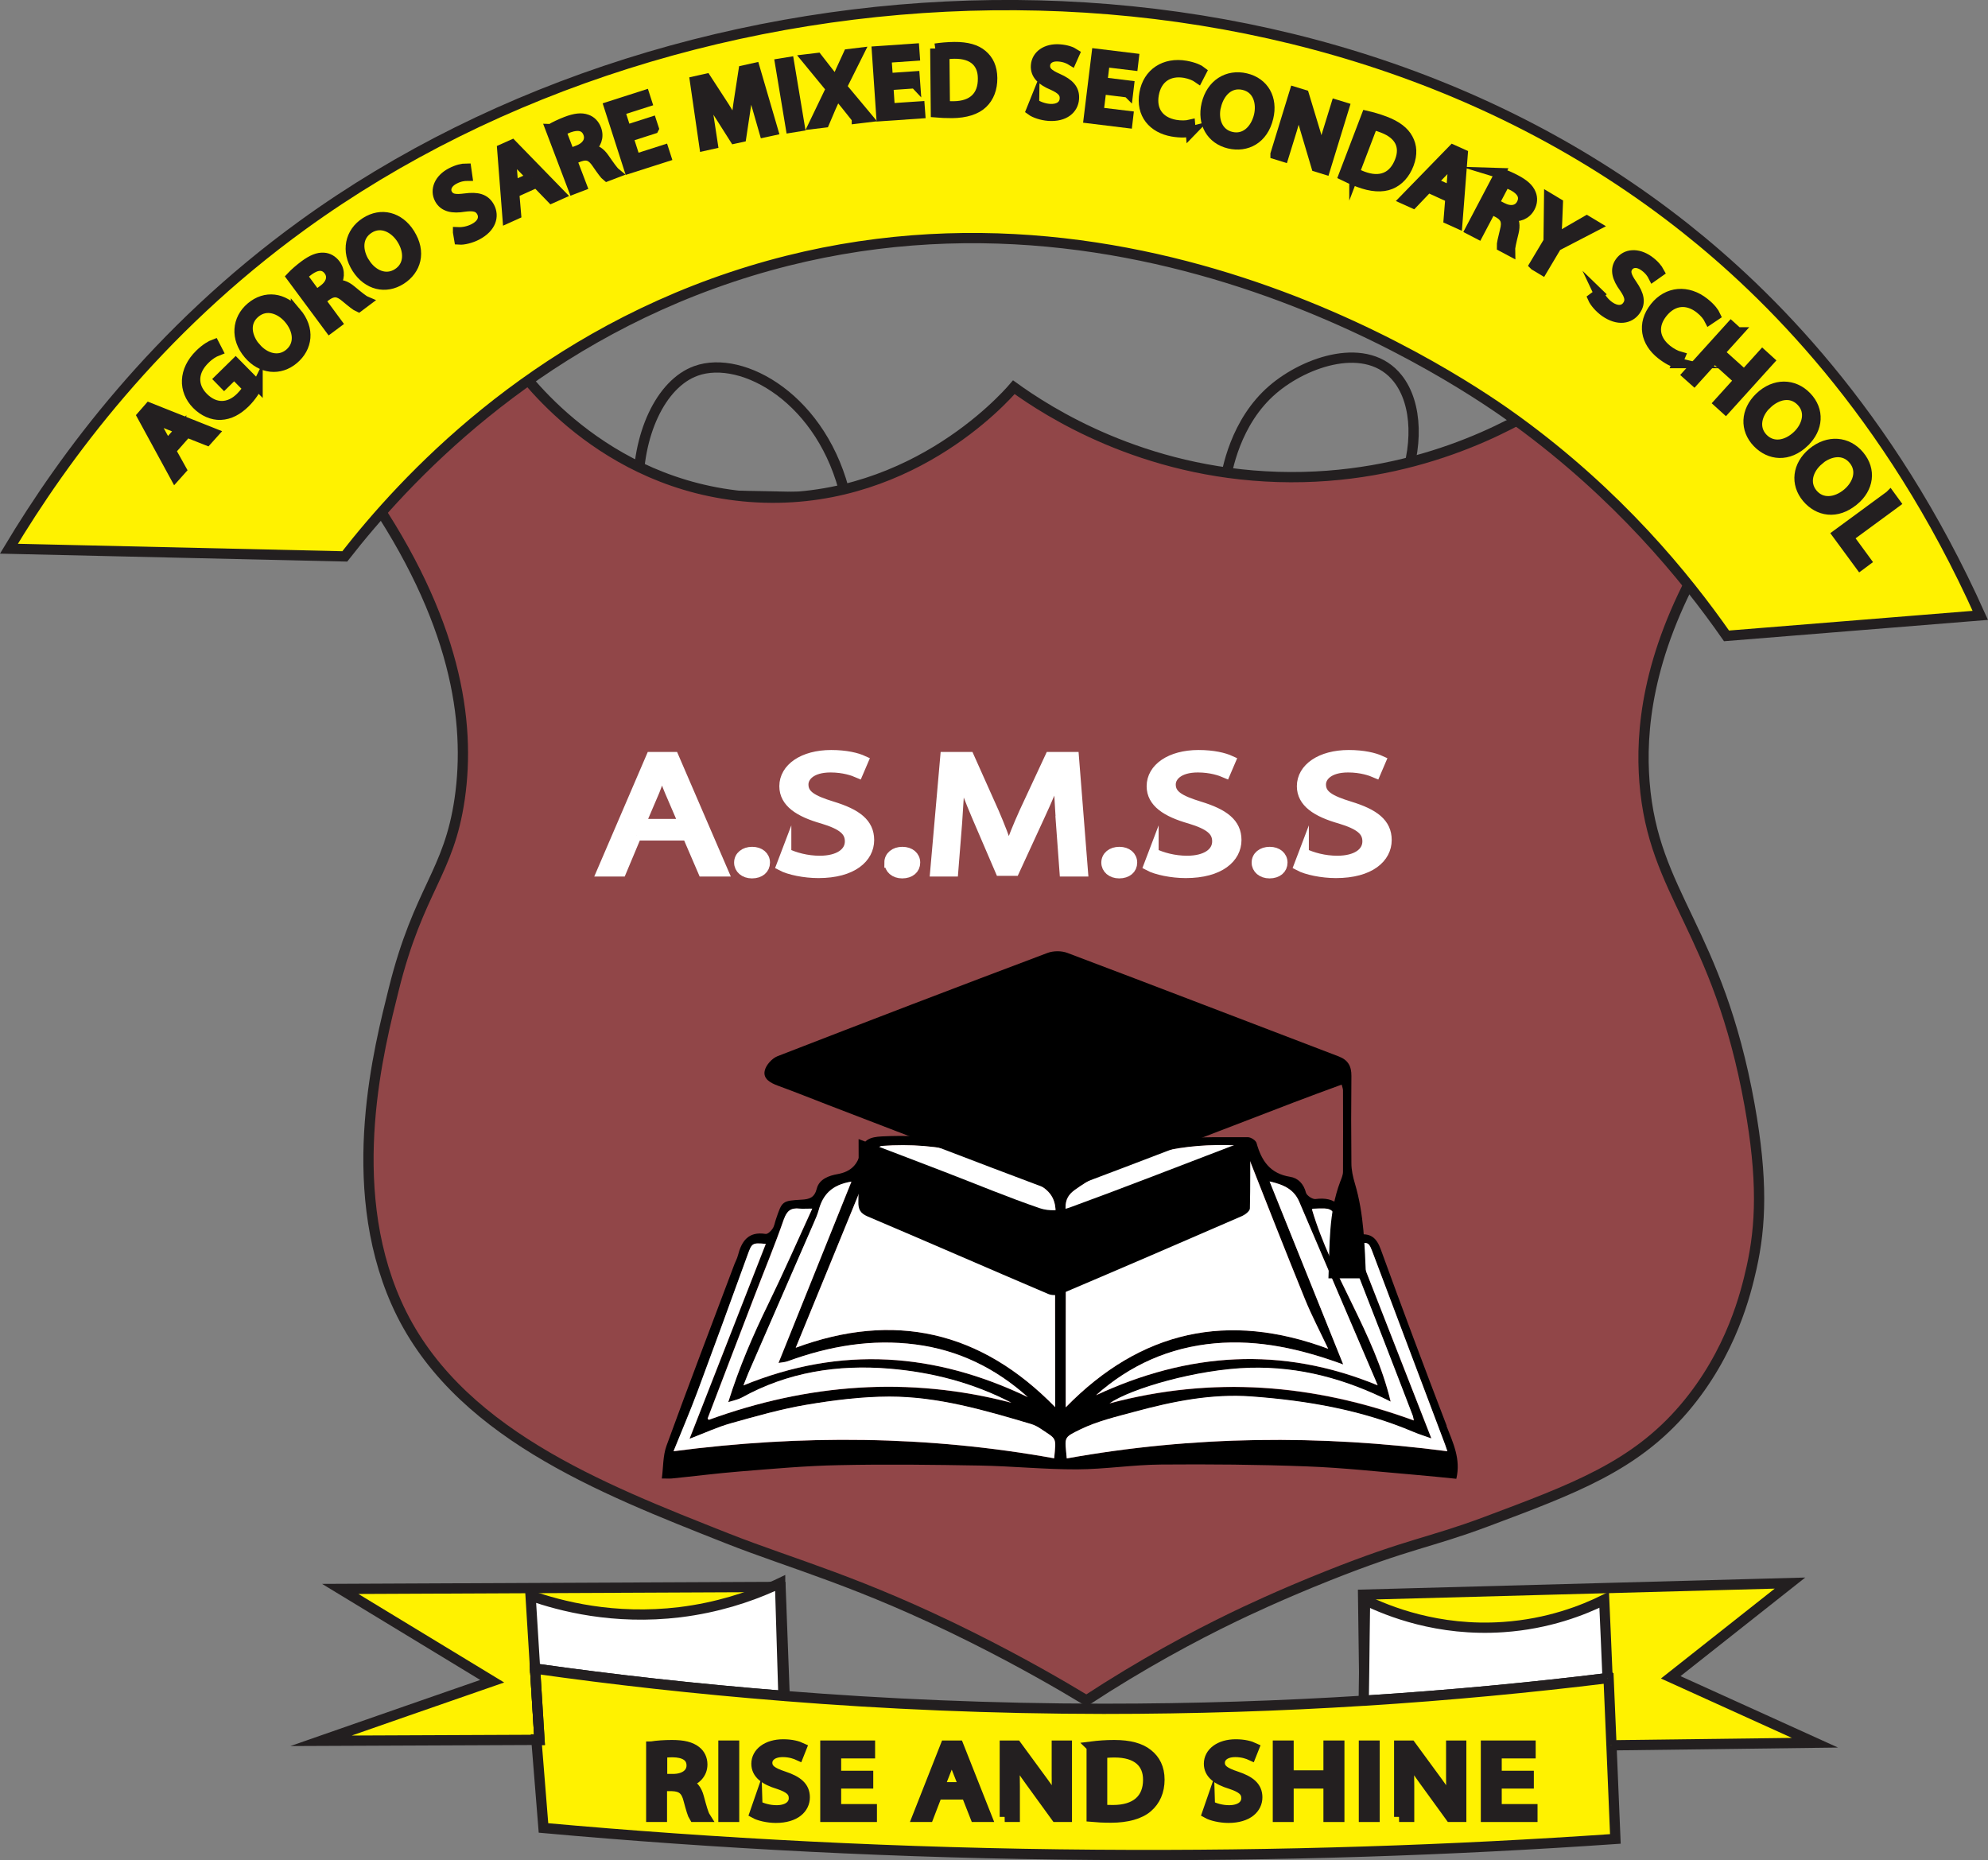 <?xml version="1.0" encoding="UTF-8"?>
<svg id="Layer_1" data-name="Layer 1" xmlns="http://www.w3.org/2000/svg" viewBox="0 0 193.87 181.4">
  <rect x="0" y="0" width="193.87" height="181.4" fill="#808080" stroke="none"/>
  <defs>
    <style>
      .cls-1 {
        fill: none;
      }

      .cls-1, .cls-2, .cls-3, .cls-4, .cls-5 {
        stroke: #231f20;
      }

      .cls-1, .cls-2, .cls-3, .cls-4, .cls-5, .cls-6 {
        stroke-miterlimit: 10;
      }

      .cls-2, .cls-7, .cls-6 {
        fill: #fff;
      }

      .cls-8, .cls-7 {
        stroke-width: 0px;
      }

      .cls-3 {
        fill: #231f20;
      }

      .cls-4 {
        fill: #914648;
      }

      .cls-5 {
        fill: #fff200;
      }

      .cls-6 {
        stroke: #fff;
      }
    </style>
  </defs>
  <path id="ear1" class="cls-1" d="m119.43,47.27c.2-1.36,1.03-6.14,4.69-9.28,3.21-2.76,9.23-4.82,12.19-1.08,1.96,2.48,2.03,6.84.37,10.8l-17.25-.43Z"/>
  <path id="ear" class="cls-1" d="m62.25,48.17c-.17-5.73,2.18-10.76,5.62-12,4.54-1.64,12.45,2.77,14.62,12.38l-20.25-.38Z"/>
  <path class="cls-4" d="m35.81,47.89l14.06-12.94c.95,1.4,8.71,12.4,23.25,13.5,15.21,1.15,24.76-9.53,25.75-10.69,3.3,2.38,12.49,8.35,25.75,8.75,13.32.4,22.89-5.07,26.31-7.25l15,15.38c-5.37,9.44-5.94,16.79-5.56,21.62.87,11.06,7.15,14.27,10.25,31.5,1.3,7.24,1.11,11.77.19,15.88-.53,2.35-1.91,8.23-6.56,13.69-4.83,5.66-10.72,7.84-19.31,11.06-5.59,2.09-7.51,2.12-15.37,5.25-4.86,1.93-8.32,3.6-9.16,4-4.08,1.97-9.03,4.63-14.46,8.18-2.53-1.53-6.4-3.77-11.25-6.19-10.95-5.46-17.25-7.03-23.81-9.62-12.25-4.85-26.67-10.4-32.25-23-5.16-11.65-1.6-25.04-.25-30.5,2.44-9.83,5.38-11.31,6.44-18.62,1.09-7.53-.36-17.45-9-30Z"/>
  <path class="cls-5" d="m76.41,165.38c-8.59-.68-16.68-1.59-24.23-2.66.14,2.32.28,4.63.43,6.95-.1,0-.2.01-.3,0-7,.03-14,.06-21,.09,5.56-1.94,11.12-3.88,16.69-5.81l-14.82-9c14.02-.07,28.04-.13,42.05-.19h.89c.14,3.55.27,7.09.4,10.63-.04,0-.08,0-.11-.01Z"/>
  <path class="cls-2" d="m76.41,165.38c-8.59-.68-16.68-1.59-24.23-2.66-.15-2.37-.3-4.75-.44-7.12,2.89,1.02,8.11,2.4,14.56,1.62,3.66-.45,6.69-1.47,8.93-2.46.3-.12.58-.25.85-.38,0,.13,0,.25,0,.38.11,3.54.21,7.08.32,10.62Z"/>
  <path class="cls-5" d="m157.15,170.2c6.61-.08,13.23-.16,19.85-.25-4.69-2.13-9.38-4.25-14.07-6.38,3.88-3.06,7.75-6.12,11.63-9.19-13.88.38-27.75.76-41.63,1.13.04,2.52.07,5.05.1,7.57.01.92.02,1.85.03,2.77,8.37-.53,16.29-1.29,23.71-2.2"/>
  <path class="cls-2" d="m156.77,163.65c-7.42.91-15.34,1.67-23.71,2.2h-.07c.01-.92.02-1.85.04-2.77.02-2.35.06-4.7.09-7.05,2.23,1.08,7.11,3.08,13.48,2.64,4.4-.3,7.8-1.65,9.84-2.66.11,2.55.23,5.09.33,7.64Z"/>
  <path class="cls-5" d="m156.77,163.65c-7.42.91-15.34,1.67-23.71,2.2h-.07c-8.05.51-16.52.79-25.37.79-10.96-.01-21.35-.47-31.1-1.25-.04,0-.08,0-.11-.01-8.59-.68-16.68-1.59-24.23-2.66.14,2.32.28,4.63.43,6.95-.1,0-.2.01-.3,0,.23,2.86.46,5.73.69,8.59,16.64,1.5,34.65,2.48,53.87,2.62,17.99.14,34.92-.46,50.66-1.55-.13-3.04-.26-6.09-.38-9.13"/>
  <path class="cls-5" d="m52.31,169.67c.1.01.2,0,.3,0-.15-2.32-.29-4.63-.43-6.95"/>
  <path class="cls-5" d="m156.77,163.65s.07,0,.1,0c.09,2.19.18,4.37.28,6.56"/>
  <path class="cls-5" d="m.87,53.51c10.92.25,21.83.5,32.75.75,5.85-7.49,18.04-20.68,37.75-27.25,38.47-12.83,72.01,10.73,76.5,14,9.93,7.22,16.48,15.24,20.5,21,8.25-.67,16.5-1.33,24.75-2-8.96-19.98-20.93-31.55-28.75-37.75-38.15-30.26-97.1-27.65-134.86-.31C15.16,32.35,6.2,44.63.87,53.51Z"/>
  <g>
    <path class="cls-6" d="m62.06,81.47l-1.47,3.51h-1.88l4.79-11.15h2.2l4.81,11.15h-1.95l-1.51-3.51h-5Zm4.63-1.12l-1.38-3.21c-.31-.73-.52-1.39-.73-2.03h-.04c-.21.66-.44,1.34-.71,2.02l-1.38,3.23h4.25Z"/>
    <path class="cls-6" d="m72.09,84.12c0-.61.52-1.04,1.26-1.04s1.24.43,1.24,1.04-.48,1.04-1.26,1.04c-.73,0-1.24-.45-1.24-1.04Z"/>
    <path class="cls-6" d="m76.67,83.22c.82.4,2.01.73,3.27.73,1.86,0,2.95-.78,2.95-1.9,0-1.04-.75-1.64-2.66-2.22-2.3-.65-3.73-1.59-3.73-3.16,0-1.74,1.82-3.03,4.56-3.03,1.44,0,2.49.26,3.12.55l-.5,1.17c-.46-.2-1.4-.53-2.68-.53-1.93,0-2.66.91-2.66,1.67,0,1.04.86,1.55,2.81,2.15,2.39.73,3.6,1.64,3.6,3.27,0,1.72-1.61,3.21-4.94,3.21-1.36,0-2.85-.31-3.6-.71l.46-1.21Z"/>
    <path class="cls-6" d="m86.74,84.12c0-.61.52-1.04,1.26-1.04s1.24.43,1.24,1.04-.48,1.04-1.26,1.04c-.73,0-1.23-.45-1.23-1.04Z"/>
    <path class="cls-6" d="m103.47,80.08c-.1-1.55-.23-3.42-.21-4.81h-.06c-.48,1.31-1.07,2.7-1.78,4.23l-2.49,5.41h-1.38l-2.28-5.31c-.67-1.57-1.23-3.01-1.63-4.33h-.04c-.04,1.39-.15,3.26-.27,4.93l-.38,4.78h-1.74l.98-11.15h2.32l2.41,5.39c.59,1.37,1.07,2.6,1.42,3.75h.06c.36-1.12.86-2.35,1.49-3.75l2.51-5.39h2.32l.88,11.15h-1.78l-.36-4.9Z"/>
    <path class="cls-6" d="m107.9,84.12c0-.61.52-1.04,1.26-1.04s1.24.43,1.24,1.04-.48,1.04-1.26,1.04c-.73,0-1.24-.45-1.24-1.04Z"/>
    <path class="cls-6" d="m112.49,83.22c.82.4,2.01.73,3.27.73,1.86,0,2.95-.78,2.95-1.9,0-1.04-.75-1.64-2.66-2.22-2.3-.65-3.73-1.59-3.73-3.16,0-1.74,1.82-3.03,4.56-3.03,1.44,0,2.49.26,3.12.55l-.5,1.17c-.46-.2-1.4-.53-2.68-.53-1.93,0-2.66.91-2.66,1.67,0,1.04.86,1.55,2.81,2.15,2.39.73,3.6,1.64,3.6,3.27,0,1.72-1.61,3.21-4.94,3.21-1.36,0-2.85-.31-3.6-.71l.46-1.21Z"/>
    <path class="cls-6" d="m122.56,84.12c0-.61.52-1.04,1.26-1.04s1.24.43,1.24,1.04-.48,1.04-1.26,1.04c-.73,0-1.24-.45-1.24-1.04Z"/>
    <path class="cls-6" d="m127.14,83.22c.82.4,2.01.73,3.27.73,1.86,0,2.95-.78,2.95-1.9,0-1.04-.75-1.64-2.66-2.22-2.3-.65-3.73-1.59-3.73-3.16,0-1.74,1.82-3.03,4.56-3.03,1.44,0,2.49.26,3.12.55l-.5,1.17c-.46-.2-1.4-.53-2.68-.53-1.93,0-2.66.91-2.66,1.67,0,1.04.86,1.55,2.81,2.15,2.39.73,3.6,1.64,3.6,3.27,0,1.72-1.61,3.21-4.94,3.21-1.36,0-2.85-.31-3.6-.71l.46-1.21Z"/>
  </g>
  <g>
    <path class="cls-3" d="m63.53,170.32c.53-.09,1.28-.14,2-.14,1.11,0,1.83.18,2.33.57.41.31.63.78.63,1.32,0,.92-.67,1.53-1.52,1.77v.03c.62.19.99.68,1.18,1.4.26.97.45,1.64.62,1.91h-1.08c-.13-.2-.31-.79-.54-1.66-.24-.96-.67-1.32-1.62-1.35h-.98v3.01h-1.04v-6.86Zm1.04,3.17h1.06c1.11,0,1.82-.53,1.82-1.32,0-.9-.75-1.29-1.85-1.3-.5,0-.86.04-1.03.08v2.54Z"/>
    <path class="cls-3" d="m71.59,170.23v6.95h-1.04v-6.95h1.04Z"/>
    <path class="cls-3" d="m73.86,176.09c.47.25,1.15.45,1.87.45,1.06,0,1.69-.48,1.69-1.19,0-.65-.43-1.02-1.52-1.38-1.32-.4-2.13-.99-2.13-1.97,0-1.08,1.04-1.89,2.61-1.89.83,0,1.42.17,1.78.34l-.29.73c-.26-.12-.8-.33-1.53-.33-1.1,0-1.52.57-1.52,1.04,0,.65.49.97,1.6,1.34,1.36.45,2.06,1.02,2.06,2.04,0,1.07-.92,2-2.82,2-.78,0-1.63-.2-2.06-.44l.26-.75Z"/>
    <path class="cls-3" d="m84.66,173.92h-3.13v2.51h3.49v.75h-4.53v-6.95h4.35v.75h-3.31v2.2h3.13v.74Z"/>
    <path class="cls-3" d="m91.39,174.99l-.84,2.19h-1.08l2.74-6.95h1.26l2.75,6.95h-1.11l-.86-2.19h-2.86Zm2.64-.7l-.79-2c-.18-.45-.3-.87-.42-1.27h-.02c-.12.41-.25.84-.41,1.26l-.79,2.01h2.43Z"/>
    <path class="cls-3" d="m97.99,177.18v-6.95h1.14l2.58,3.52c.6.81,1.07,1.55,1.45,2.26h.02c-.1-.94-.12-1.78-.12-2.87v-2.91h.98v6.95h-1.05l-2.56-3.53c-.56-.77-1.1-1.57-1.51-2.32h-.04c.06.89.08,1.72.08,2.88v2.97h-.98Z"/>
    <path class="cls-3" d="m106.45,170.32c.63-.08,1.39-.14,2.21-.14,1.5,0,2.56.3,3.27.87.72.57,1.14,1.37,1.14,2.5s-.41,2.06-1.16,2.7c-.75.65-2,1-3.56,1-.74,0-1.36-.03-1.89-.08v-6.84Zm1.04,6.15c.26.04.65.05,1.05.05,2.22,0,3.43-1.07,3.43-2.95.01-1.64-1.07-2.68-3.27-2.68-.54,0-.94.04-1.22.09v5.49Z"/>
    <path class="cls-3" d="m117.99,176.09c.47.25,1.15.45,1.87.45,1.06,0,1.69-.48,1.69-1.19,0-.65-.43-1.02-1.52-1.38-1.32-.4-2.13-.99-2.13-1.97,0-1.08,1.04-1.89,2.61-1.89.83,0,1.42.17,1.78.34l-.29.73c-.26-.12-.8-.33-1.53-.33-1.1,0-1.52.57-1.52,1.04,0,.65.49.97,1.6,1.34,1.36.45,2.06,1.02,2.06,2.04,0,1.07-.92,2-2.82,2-.78,0-1.63-.2-2.06-.44l.26-.75Z"/>
    <path class="cls-3" d="m125.66,170.23v2.91h3.9v-2.91h1.05v6.95h-1.05v-3.26h-3.9v3.26h-1.04v-6.95h1.04Z"/>
    <path class="cls-3" d="m134.05,170.23v6.95h-1.04v-6.95h1.04Z"/>
    <path class="cls-3" d="m136.45,177.18v-6.95h1.14l2.58,3.52c.6.81,1.06,1.55,1.45,2.26h.02c-.1-.94-.12-1.78-.12-2.87v-2.91h.98v6.95h-1.05l-2.56-3.53c-.56-.77-1.1-1.57-1.51-2.32h-.04c.06.89.08,1.72.08,2.88v2.97h-.98Z"/>
    <path class="cls-3" d="m149.08,173.92h-3.13v2.51h3.49v.75h-4.53v-6.95h4.35v.75h-3.31v2.2h3.13v.74Z"/>
  </g>
  <g>
    <path class="cls-8" d="m141.08,139.04c-2.19-5.72-4.34-11.45-6.43-17.21-.39-1.08-.95-1.57-2.05-1.44-.72.09-1.14-.19-1.23-.92-.25-1.8-1.11-2.8-3.09-2.54-.29.03-.84-.34-.92-.61-.22-.87-.77-1.44-1.55-1.56-1.95-.31-2.79-1.56-3.27-3.29-.07-.26-.55-.57-.84-.57-2.32.01-4.66-.07-6.97.19-3.93.45-7.59,1.75-10.78,4.18-.42.32-.67.28-1.09,0-1.11-.74-2.23-1.51-3.43-2.08-4.25-1.99-8.75-2.6-13.42-2.37-1.15.06-1.84.3-2.08,1.48-.25,1.23-.91,1.96-2.26,2.2-.79.14-1.78.46-2.02,1.42-.22.86-.7,1.03-1.47,1.07-1.91.11-1.91.13-2.51,1.91-.11.31-.15.66-.33.92-.15.23-.48.55-.69.51-1.67-.26-2.33.7-2.69,2.1-.07.29-.22.55-.33.83-2.22,5.9-4.47,11.79-6.63,17.72-.36.98-.31,2.11-.46,3.2.49,0,.73.02.97,0,2.19-.22,4.38-.5,6.58-.68,3.24-.26,6.49-.56,9.74-.62,4.6-.1,9.2-.04,13.8.04,3.13.06,6.26.38,9.39.37,2.74-.01,5.47-.45,8.22-.47,4.72-.04,9.44,0,14.16.18,3.57.13,7.14.53,10.7.83,1.31.11,2.61.25,3.92.38.46-1.94-.33-3.52-.96-5.16Zm-61.71-19.78c.18-.41.37-.82.48-1.25.4-1.48,1.27-2.46,3.18-2.77-2.41,6-4.74,11.8-7.11,17.68.27-.05.61-.06.91-.17,4.04-1.47,8.17-2.19,12.46-1.63,4.19.54,7.81,2.32,10.94,5.13-9.01-4.32-18.18-5.06-27.73-1.14.19-.48.33-.84.49-1.2,2.12-4.88,4.25-9.76,6.38-14.64Zm-2.92-.35c.3-.85.7-1.14,1.52-1.04.3.03.59,0,1.24,0-1.48,3.23-2.83,6.3-4.3,9.32-1.47,3.02-2.81,6.09-3.89,9.55.57-.18.96-.25,1.3-.43,4.51-2.5,9.37-3.26,14.43-2.83,4.15.35,8.14,1.39,11.87,3.32-10.03-2.61-19.85-1.85-29.51,1.67-.05-.06-.11-.13-.11-.15,1.53-4,3.05-7.99,4.59-11.99.95-2.47,1.97-4.92,2.84-7.42Zm26.36,23.31c-12.3-2.22-24.65-2.32-37.11-.69.8-2,1.62-3.88,2.33-5.8,1.64-4.4,3.24-8.82,4.85-13.24.47-1.28.45-1.3,1.81-1.19-2.46,6.29-4.9,12.54-7.44,19.02,1.52-.58,2.76-1.15,4.05-1.52,2.43-.68,4.87-1.38,7.35-1.8,2.67-.45,5.38-.79,8.08-.79,4.75-.01,9.29,1.32,13.81,2.67.34.1.66.27.96.47,1.57,1.06,1.51.75,1.31,2.88Zm.09-6.27v1.27c-7.28-7.47-15.75-9.32-25.3-5.79,2.04-5,4.12-10.03,6.17-15.06.55-1.35,1.02-2.73,1.58-4.08.1-.24.42-.53.65-.54,5.59-.41,10.75.89,15.49,3.88,1.01.63,1.47,1.38,1.45,2.67-.09,5.88-.04,11.77-.04,17.65Zm25.15-18.07c1.93-.09,1.88-.07,2.56,1.7,1.44,3.79,2.93,7.54,4.39,11.32.92,2.39,1.84,4.77,2.76,7.16.03.1.05.22.1.47-9.8-3.57-19.62-4.34-29.66-1.66,2.11-1.44,8.52-3.33,13.69-3.47,4.89-.13,9.39,1.11,13.73,3.3-1.62-6.73-5.78-12.28-7.68-18.76.06-.03.09-.05.11-.05Zm-1.35-.69c2.47,5.8,4.96,11.6,7.44,17.4.05.11.09.22.21.51-9.4-3.87-18.5-3.2-27.47.97,3.32-2.95,7.17-4.67,11.58-5.06,4.31-.39,8.44.55,12.54,2.06-2.41-6.01-4.76-11.82-7.18-17.85,1.47.33,2.39.82,2.89,1.98Zm-21.85-1.17c2.53-1.8,5.36-2.98,8.36-3.7,2.39-.57,4.82-.73,7.28-.63.77.03.98.41,1.21,1,1.84,4.68,3.68,9.36,5.57,14.01.66,1.62,1.47,3.17,2.26,4.83-9.77-3.64-18.26-1.79-25.59,5.7v-6.9c0-4.18.03-8.36-.02-12.55-.01-.84.32-1.33.93-1.76Zm-.81,26.21c-.19-2.11-.37-2,1.32-2.83,1.66-.81,3.52-1.24,5.32-1.72,3.73-1.01,7.51-1.77,11.39-1.48,5.42.4,10.75,1.32,15.8,3.47.48.21.99.35,1.72.62-2.52-6.46-4.96-12.7-7.4-18.93,1.32-.26,1.28-.25,1.75.99,2.32,6.18,4.65,12.36,6.98,18.54.07.18.13.37.22.64-12.43-1.63-24.75-1.52-37.11.7Z"/>
    <path class="cls-7" d="m129.52,131.53c-9.77-3.64-18.26-1.79-25.59,5.71,0-2.33,0-4.62,0-6.9,0-4.18.03-8.37-.02-12.55-.01-.85.32-1.33.93-1.77,2.53-1.8,5.35-2.98,8.36-3.7,2.39-.57,4.82-.73,7.28-.63.77.03.98.42,1.21,1,1.84,4.68,3.68,9.36,5.57,14.01.66,1.62,1.48,3.17,2.26,4.83Z"/>
    <path class="cls-7" d="m77.6,131.43c2.05-5,4.12-10.03,6.17-15.06.55-1.35,1.02-2.73,1.58-4.08.1-.24.42-.52.65-.54,5.59-.42,10.75.89,15.49,3.88,1.01.64,1.47,1.38,1.45,2.67-.08,5.88-.04,11.76-.04,17.65,0,.38,0,.77,0,1.27-7.29-7.47-15.75-9.32-25.3-5.79Z"/>
    <path class="cls-7" d="m74.68,121.29c-2.46,6.29-4.9,12.53-7.44,19.02,1.51-.58,2.75-1.16,4.05-1.52,2.43-.68,4.87-1.38,7.35-1.8,2.67-.45,5.38-.79,8.08-.8,4.75,0,9.29,1.33,13.81,2.67.34.1.67.27.96.47,1.57,1.06,1.51.76,1.31,2.88-12.3-2.22-24.65-2.32-37.12-.69.81-2,1.61-3.88,2.33-5.8,1.64-4.4,3.25-8.82,4.85-13.23.47-1.29.45-1.3,1.81-1.19Z"/>
    <path class="cls-7" d="m104.03,142.22c-.19-2.11-.37-2,1.33-2.83,1.66-.81,3.52-1.24,5.32-1.73,3.73-1.01,7.51-1.77,11.39-1.48,5.42.4,10.75,1.32,15.8,3.47.48.2.98.36,1.72.62-2.52-6.46-4.96-12.7-7.4-18.93,1.32-.26,1.28-.24,1.75,1,2.32,6.18,4.66,12.36,6.99,18.54.07.19.13.37.22.64-12.43-1.62-24.76-1.52-37.11.7Z"/>
    <path class="cls-7" d="m83.03,115.23c-2.41,6-4.74,11.8-7.11,17.68.26-.05.61-.06.91-.17,4.03-1.47,8.17-2.19,12.46-1.63,4.19.54,7.81,2.32,10.94,5.13-9.02-4.32-18.18-5.05-27.73-1.14.19-.48.33-.85.48-1.21,2.12-4.88,4.25-9.76,6.38-14.64.18-.41.36-.82.48-1.25.4-1.49,1.27-2.46,3.18-2.77Z"/>
    <path class="cls-7" d="m106.87,136.07c3.32-2.96,7.17-4.67,11.58-5.07,4.31-.39,8.44.56,12.54,2.06-2.42-6.01-4.76-11.82-7.18-17.85,1.47.33,2.39.82,2.89,1.98,2.47,5.8,4.96,11.6,7.44,17.39.05.11.09.22.21.51-9.4-3.87-18.5-3.2-27.47.97Z"/>
    <path class="cls-7" d="m79.21,117.86c-1.48,3.23-2.83,6.31-4.3,9.32-1.47,3.02-2.81,6.09-3.89,9.55.57-.18.97-.25,1.3-.43,4.51-2.5,9.38-3.25,14.44-2.83,4.15.35,8.14,1.38,11.87,3.32-10.02-2.62-19.85-1.85-29.51,1.67-.05-.06-.12-.12-.1-.15,1.53-4,3.05-8,4.59-11.99.95-2.47,1.97-4.92,2.83-7.41.3-.85.7-1.14,1.53-1.05.29.03.59,0,1.24,0Z"/>
    <path class="cls-7" d="m137.86,138.51c-9.8-3.58-19.62-4.34-29.66-1.66,2.1-1.44,8.52-3.33,13.69-3.47,4.88-.13,9.38,1.11,13.73,3.3-1.61-6.73-5.78-12.28-7.68-18.76.06-.03.09-.05.12-.05,1.93-.09,1.88-.07,2.56,1.7,1.44,3.78,2.93,7.54,4.39,11.31.93,2.38,1.84,4.77,2.76,7.16.04.1.05.22.11.48Z"/>
  </g>
  <g>
    <path class="cls-8" d="m133.26,124.66h-3.71c.13-3.22,0-6.39,1.15-9.43.12-.31.27-.64.27-.97.02-2.65,0-5.29,0-7.94,0-.14-.06-.28-.13-.55-1.6.59-3.15,1.15-4.68,1.74-7.33,2.81-14.65,5.65-22.01,8.41-.63.24-1.52.18-2.17-.06-7.07-2.65-14.11-5.37-21.16-8.08-1.66-.64-3.3-1.3-4.97-1.91-.73-.27-1.46-.67-1.27-1.47.12-.54.71-1.19,1.24-1.4,8.76-3.4,17.54-6.76,26.33-10.07.58-.22,1.38-.22,1.95,0,8.83,3.33,17.64,6.73,26.45,10.09.92.35,1.25.96,1.24,1.91-.03,2.84-.03,5.68,0,8.51,0,.66.15,1.33.34,1.97.9,3.01.95,6.09,1.09,9.26Z"/>
    <path class="cls-8" d="m83.73,111.08c2.97,1.13,5.68,2.16,8.38,3.2,3.1,1.19,6.17,2.48,9.31,3.55.88.3,2.06.24,2.94-.09,5.42-1.98,10.8-4.09,16.2-6.15.38-.14.77-.25,1.36-.44,0,2.34.02,4.51-.03,6.69,0,.25-.43.59-.73.73-5.89,2.56-11.78,5.1-17.69,7.61-.36.15-.9.16-1.26,0-5.87-2.5-11.72-5.06-17.59-7.55-.73-.31-.93-.7-.91-1.45.05-1.95.02-3.91.02-6.1Z"/>
  </g>
  <g>
    <path class="cls-3" d="m16.65,43.94l1.03,1.85-.6.67-3.22-5.91.69-.79,6.26,2.49-.62.69-1.97-.78-1.58,1.79Zm.98-2.07l-1.8-.72c-.41-.16-.76-.34-1.1-.51v.02c.2.32.42.66.62,1.01l.94,1.71,1.34-1.52Z"/>
    <path class="cls-3" d="m25.12,37.58c-.18.37-.58,1.06-1.23,1.7-.73.71-1.49,1.13-2.38,1.17-.78.03-1.63-.32-2.32-1.02-1.32-1.35-1.31-3.3.3-4.88.56-.55,1.1-.86,1.4-.97l.32.62c-.36.14-.77.37-1.25.85-1.17,1.15-1.26,2.58-.14,3.71,1.13,1.14,2.53,1.1,3.64,0,.4-.4.63-.73.71-.93l-1.33-1.35-.98.96-.46-.47,1.58-1.55,2.14,2.17Z"/>
    <path class="cls-3" d="m28.86,30.45c1.41,1.66,1.09,3.46-.22,4.57-1.36,1.15-3.15.97-4.39-.49-1.3-1.53-1.14-3.4.23-4.56,1.4-1.19,3.17-.95,4.38.49Zm-3.92,3.46c.88,1.03,2.26,1.45,3.3.57,1.05-.89.87-2.31-.06-3.4-.81-.96-2.2-1.51-3.31-.57-1.1.93-.83,2.35.06,3.41Z"/>
    <path class="cls-3" d="m28.44,26.98c.3-.33.78-.74,1.26-1.1.75-.55,1.32-.78,1.87-.74.44.02.85.26,1.14.65.5.67.38,1.45-.06,2.05l.02.02c.52-.17,1.03,0,1.56.44.7.58,1.19.98,1.45,1.09l-.72.54c-.19-.08-.64-.43-1.26-.95-.68-.58-1.16-.63-1.82-.19l-.66.49,1.63,2.21-.7.52-3.72-5.02Zm2.41,1.8l.71-.53c.75-.55.94-1.29.51-1.87-.49-.66-1.2-.57-1.95-.03-.34.25-.56.46-.65.57l1.37,1.86Z"/>
    <path class="cls-3" d="m39.93,22.76c1.18,1.83.62,3.57-.82,4.49-1.5.96-3.25.54-4.29-1.07-1.09-1.69-.68-3.52.83-4.49,1.54-.99,3.26-.52,4.28,1.06Zm-4.34,2.91c.73,1.14,2.04,1.74,3.19,1,1.16-.74,1.17-2.17.39-3.38-.68-1.06-1.98-1.79-3.2-1.01-1.21.78-1.14,2.22-.39,3.39Z"/>
    <path class="cls-3" d="m44.67,22.65c.45.02,1.04-.08,1.57-.36.79-.41,1.04-1.04.75-1.61-.27-.52-.75-.66-1.71-.53-1.14.19-1.99.03-2.41-.76-.46-.87-.03-1.93,1.13-2.53.61-.32,1.12-.42,1.46-.42l.1.7c-.25,0-.73.04-1.27.33-.81.43-.88,1.05-.68,1.43.28.52.77.59,1.75.46,1.2-.16,1.95.03,2.38.85.45.87.17,1.97-1.24,2.71-.58.3-1.29.47-1.71.44l-.12-.71Z"/>
    <path class="cls-3" d="m50.14,18.79l.18,2.1-.82.37-.52-6.71.96-.43,4.7,4.83-.85.38-1.47-1.52-2.17.98Zm1.75-1.49l-1.35-1.39c-.31-.32-.55-.62-.79-.91h-.02c.06.39.12.79.16,1.19l.15,1.94,1.85-.83Z"/>
    <path class="cls-3" d="m53.71,12.59c.38-.24.95-.5,1.51-.72.87-.33,1.48-.4,2-.21.42.14.75.48.92.94.3.78-.03,1.5-.61,1.96v.03c.56-.03,1,.28,1.39.84.52.75.88,1.26,1.1,1.44l-.84.32c-.17-.13-.5-.58-.96-1.25-.5-.75-.95-.93-1.7-.67l-.77.29.98,2.57-.81.31-2.22-5.85Zm1.84,2.39l.83-.32c.87-.33,1.25-.99.99-1.67-.29-.76-1-.87-1.87-.56-.39.15-.66.29-.78.38l.82,2.16Z"/>
    <path class="cls-3" d="m63.74,12.55l-2.49.8.7,2.17,2.78-.89.21.65-3.6,1.15-1.94-6.03,3.46-1.11.21.65-2.63.84.61,1.91,2.49-.8.21.64Z"/>
    <path class="cls-3" d="m73.8,10.22c-.24-.85-.53-1.88-.69-2.65h-.03c-.06.78-.17,1.61-.31,2.54l-.49,3.26-.64.14-1.72-2.71c-.5-.8-.94-1.54-1.29-2.23h-.02c.15.78.33,1.83.48,2.77l.41,2.69-.81.18-.91-6.28,1.08-.24,1.78,2.74c.44.7.82,1.33,1.12,1.93h.03c.03-.67.11-1.4.23-2.24l.5-3.25,1.08-.24,1.78,6.09-.83.18-.77-2.68Z"/>
    <path class="cls-3" d="m76.94,6.06l1.04,6.25-.86.14-1.04-6.25.86-.14Z"/>
    <path class="cls-3" d="m83.56,11.55l-1.02-1.28c-.41-.49-.67-.81-.93-1.14h-.02c-.14.39-.29.75-.57,1.34l-.63,1.48-.99.12,1.65-3.43-2.35-2.86,1-.12,1.06,1.36c.3.38.53.67.75.99h.03c.14-.4.27-.71.47-1.14l.73-1.59.99-.12-1.65,3.31,2.48,2.97-1,.12Z"/>
    <path class="cls-3" d="m89.23,8.12l-2.61.18.15,2.28,2.91-.2.05.68-3.78.26-.43-6.32,3.63-.25.05.69-2.76.19.14,2,2.61-.18.05.68Z"/>
    <path class="cls-3" d="m91.21,4.74c.53-.08,1.16-.14,1.85-.15,1.25-.01,2.14.25,2.73.76.61.51.96,1.24.97,2.26.01,1.03-.32,1.88-.94,2.47-.62.6-1.66.93-2.97.94-.62,0-1.14-.02-1.58-.06l-.06-6.23Zm.93,5.59c.22.04.54.04.88.04,1.86-.02,2.86-1.01,2.84-2.72,0-1.49-.91-2.43-2.75-2.42-.45,0-.79.05-1.02.09l.05,5Z"/>
    <path class="cls-3" d="m100.84,10.11c.37.25.93.48,1.52.52.89.06,1.43-.34,1.48-.98.04-.59-.29-.95-1.17-1.35-1.07-.44-1.71-1.03-1.64-1.92.07-.98.99-1.65,2.29-1.56.69.05,1.17.23,1.46.42l-.29.65c-.21-.13-.65-.35-1.25-.39-.92-.07-1.3.42-1.33.85-.04.59.34.91,1.24,1.31,1.11.49,1.65,1.05,1.58,1.98-.07.97-.9,1.76-2.48,1.65-.65-.05-1.34-.28-1.68-.53l.27-.67Z"/>
    <path class="cls-3" d="m110,9.01l-2.6-.32-.28,2.27,2.9.35-.08.68-3.76-.46.77-6.28,3.61.44-.08.68-2.75-.33-.24,1.99,2.6.32-.08.67Z"/>
    <path class="cls-3" d="m116.13,12.83c-.34.09-1,.13-1.8-.01-1.87-.33-3.08-1.69-2.72-3.73.34-1.95,1.98-3.03,4.03-2.67.83.15,1.32.4,1.52.56l-.32.62c-.3-.21-.74-.4-1.29-.5-1.55-.27-2.75.48-3.04,2.12-.27,1.53.5,2.67,2.11,2.96.52.09,1.07.08,1.44-.01l.06.67Z"/>
    <path class="cls-3" d="m123.68,11.46c-.5,2.12-2.14,2.92-3.81,2.53-1.73-.41-2.64-1.96-2.2-3.83.46-1.96,2.06-2.93,3.81-2.52,1.79.42,2.64,1.99,2.2,3.82Zm-5.11-1.1c-.31,1.32.17,2.68,1.5,2.99,1.34.32,2.37-.67,2.71-2.07.29-1.23-.08-2.67-1.49-3-1.4-.33-2.39.72-2.71,2.07Z"/>
    <path class="cls-3" d="m124.39,15.03l1.86-6.06.91.28,1.12,3.7c.26.86.43,1.61.55,2.32h.02c.17-.84.38-1.58.67-2.52l.78-2.53.78.24-1.86,6.06-.84-.26-1.1-3.7c-.24-.81-.46-1.64-.58-2.39h-.03c-.19.78-.39,1.51-.7,2.52l-.8,2.59-.78-.24Z"/>
    <path class="cls-3" d="m133.26,11.3c.52.12,1.13.29,1.77.53,1.17.44,1.9,1.01,2.27,1.71.38.7.44,1.5.08,2.46-.37.97-.99,1.64-1.78,1.96-.8.33-1.88.26-3.11-.21-.58-.22-1.05-.43-1.45-.63l2.22-5.82Zm-1.18,5.54c.19.11.49.24.8.36,1.74.66,3.03.1,3.64-1.49.54-1.39.04-2.6-1.68-3.25-.42-.16-.75-.25-.98-.28l-1.78,4.67Z"/>
    <path class="cls-3" d="m139.26,18.28l-1.46,1.53-.82-.37,4.7-4.83.96.43-.52,6.72-.84-.38.17-2.11-2.17-.99Zm2.27.33l.15-1.93c.03-.44.1-.82.16-1.2h-.02c-.25.29-.5.6-.78.9l-1.36,1.4,1.85.84Z"/>
    <path class="cls-3" d="m146.27,16.88c.43.13,1.01.38,1.54.66.82.43,1.28.85,1.48,1.36.17.41.14.88-.09,1.31-.39.74-1.14.97-1.87.84v.03c.37.39.43.93.27,1.59-.22.88-.36,1.5-.35,1.78l-.79-.42c-.01-.21.11-.76.31-1.55.23-.87.06-1.32-.62-1.72l-.72-.38-1.28,2.43-.77-.4,2.91-5.53Zm-.57,2.96l.79.41c.82.43,1.57.28,1.9-.36.38-.72,0-1.33-.82-1.77-.37-.19-.65-.3-.79-.33l-1.08,2.05Z"/>
    <path class="cls-3" d="m149.64,25.85l1.38-2.31.05-4.22.85.51-.08,1.99c-.02.54-.05.98-.1,1.46h.02c.37-.25.78-.48,1.25-.76l1.73-1,.85.51-3.8,1.97-1.38,2.32-.75-.45Z"/>
    <path class="cls-3" d="m155.91,28.64c.19.41.54.89,1.03,1.24.73.51,1.41.45,1.77-.07.34-.48.24-.97-.31-1.76-.68-.93-.93-1.76-.41-2.49.57-.81,1.7-.9,2.77-.15.56.4.88.81,1.04,1.11l-.58.41c-.11-.22-.37-.63-.87-.98-.75-.53-1.33-.31-1.58.04-.34.48-.17.96.39,1.77.69,1,.86,1.75.33,2.51-.56.8-1.68,1.04-2.98.13-.53-.38-1-.93-1.17-1.32l.58-.43Z"/>
    <path class="cls-3" d="m163.58,35.41c-.34-.08-.94-.36-1.58-.87-1.49-1.18-1.9-2.95-.61-4.58,1.23-1.55,3.19-1.72,4.82-.42.66.52.96.98,1.07,1.22l-.58.39c-.16-.32-.46-.7-.9-1.05-1.23-.98-2.64-.89-3.68.41-.97,1.21-.84,2.58.44,3.6.41.33.9.58,1.27.68l-.26.62Z"/>
    <path class="cls-3" d="m169.46,32.41l-1.78,1.97,2.42,2.18,1.78-1.97.65.59-4.25,4.7-.65-.59,1.99-2.2-2.42-2.18-1.99,2.2-.65-.58,4.25-4.7.64.58Z"/>
    <path class="cls-3" d="m175.96,43.1c-1.57,1.51-3.38,1.3-4.57.06-1.23-1.28-1.16-3.08.22-4.41,1.45-1.4,3.32-1.35,4.56-.06,1.27,1.32,1.14,3.1-.21,4.4Zm-3.69-3.69c-.97.94-1.31,2.34-.36,3.33.96.99,2.35.73,3.39-.27.91-.87,1.37-2.29.37-3.33-1-1.04-2.4-.69-3.4.28Z"/>
    <path class="cls-3" d="m180.78,48.8c-1.67,1.4-3.46,1.05-4.56-.26-1.14-1.36-.94-3.15.53-4.38,1.55-1.29,3.41-1.11,4.56.27,1.18,1.41.92,3.17-.52,4.37Zm-3.42-3.94c-1.04.87-1.47,2.24-.6,3.29.88,1.06,2.3.89,3.4-.03.97-.81,1.53-2.18.6-3.3-.92-1.1-2.34-.86-3.41.03Z"/>
    <path class="cls-3" d="m184.31,48.34l.51.7-4.56,3.35,1.7,2.32-.55.41-2.22-3.02,5.11-3.75Z"/>
  </g>
</svg>